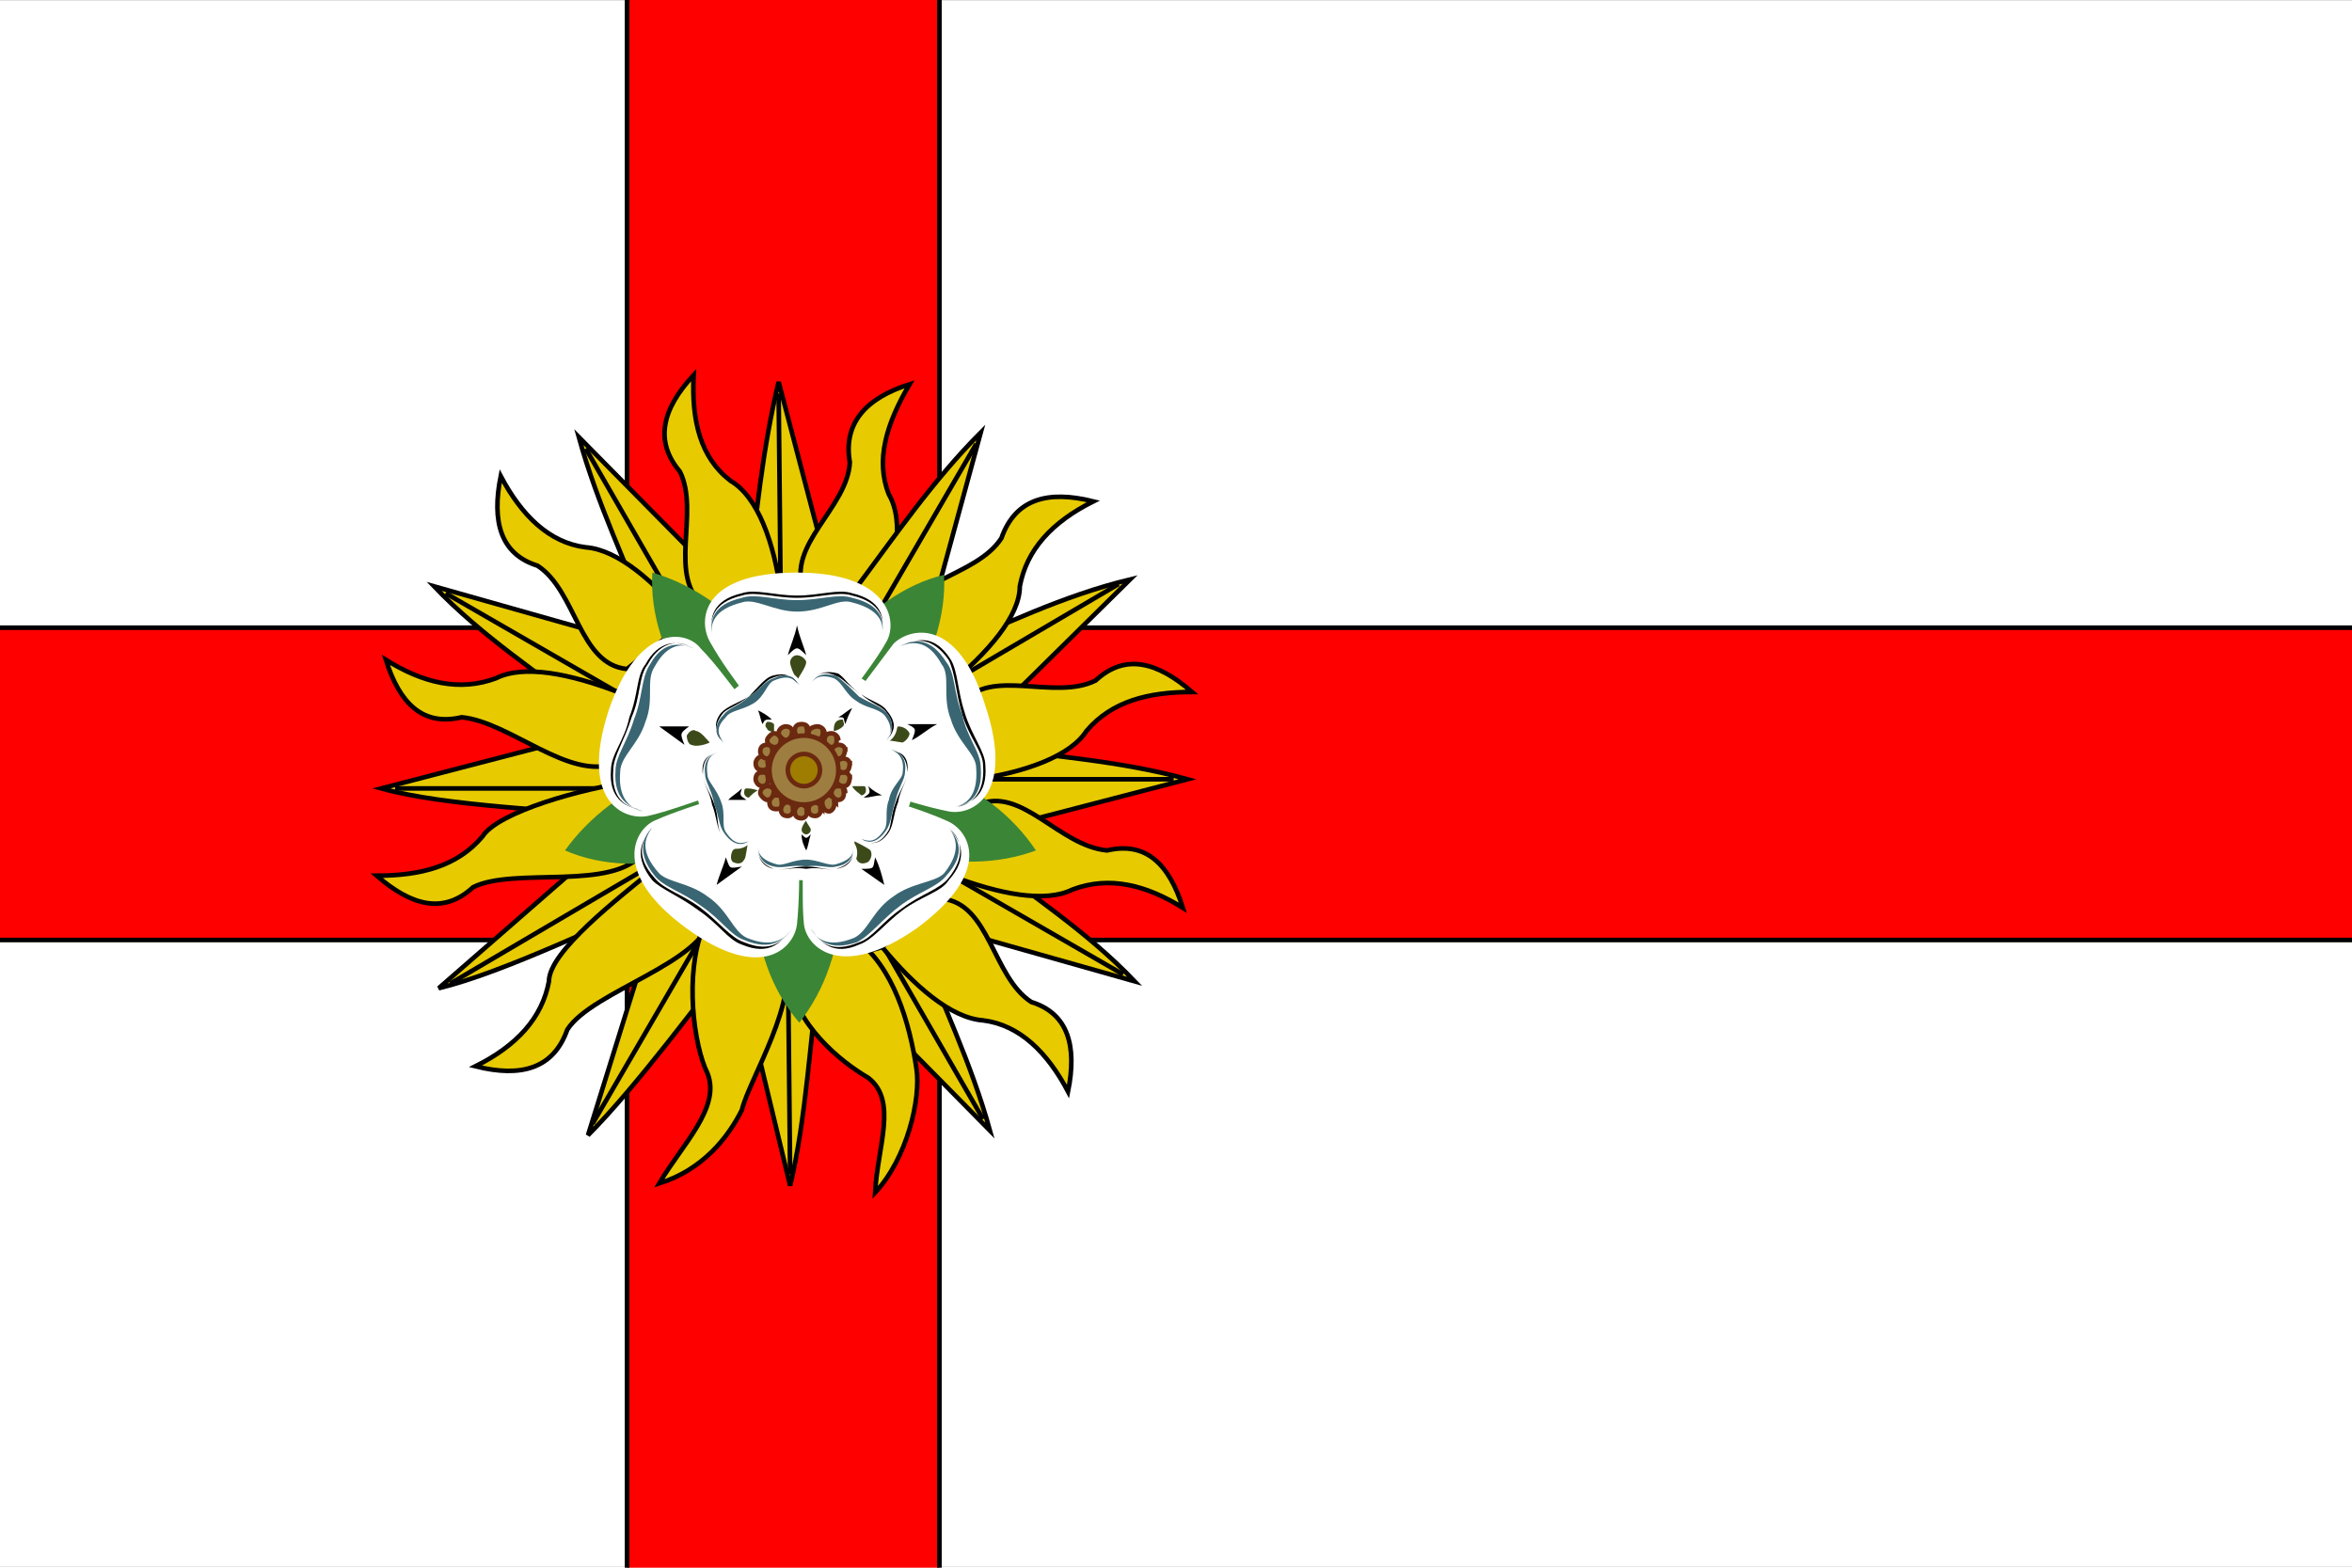<?xml version="1.0" encoding="iso-8859-1"?>
<!DOCTYPE svg PUBLIC "-//W3C//DTD SVG 1.0//EN" "http://www.w3.org/TR/2001/REC-SVG-20010904/DTD/svg10.dtd">
<!-- Creator: CorelDRAW -->
<svg xmlns="http://www.w3.org/2000/svg" xmlns:odm="http://product.corel.com/CGS/11/cddns/" xml:space="preserve" width="1023px" height="682px" style="shape-rendering:geometricPrecision; text-rendering:geometricPrecision; image-rendering:optimizeQuality; fill-rule:evenodd"
     viewBox="0 0 1024 682">
 <rect x="0" y="0" width="1024" height="682" fill="#333333" stroke="none"/>
 <defs>
  <style type="text/css">
   <![CDATA[
    .str1 {stroke:#000000;stroke-width:0}
    .str2 {stroke:#6B2910;stroke-width:2}
    .str0 {stroke:#000000;stroke-width:2}
    .fil3 {fill:none}
    .fil1 {fill:#FF0000}
    .fil5 {fill:#000000}
    .fil7 {fill:#3A6673}
    .fil4 {fill:#3B8536}
    .fil6 {fill:#3C4919}
    .fil9 {fill:#9E7D00}
    .fil8 {fill:#9E7D41}
    .fil2 {fill:#E7CA00}
    .fil0 {fill:#FFFFFF}
   ]]>
  </style>
 </defs>
 <path class="fil0" d="M0 0l1024 0 0 682 -1024 0 0 -682z"/>
 <g id="Layer 1">
  <rect class="fil1 str0" x="273" y="-23" width="136" height="718"/>
  <rect class="fil1 str0" x="-8" y="273" width="1048" height="136"/>
  <path class="fil2 str0" d="M365 265l-26 -99c-7,29 -10,59 -13,88l39 11z"/>
  <path class="fil2 str0" d="M324 263l-72 -73c8,29 21,56 32,84l40 -11z"/>
  <path class="fil2 str0" d="M288 283l-99 -28c21,22 46,38 69,56l30 -28z"/>
  <path class="fil2 str0" d="M266 317l-100 26c29,8 76,9 106,13l-6 -39z"/>
  <path class="fil2 str0" d="M277 355l-86 75c29,-7 73,-29 101,-40l-15 -35z"/>
  <path class="fil2 str0" d="M289 388l-33 106c21,-21 49,-59 67,-82l-34 -24z"/>
  <path class="fil2 str0" d="M318 408l26 108c7,-29 9,-67 13,-96l-39 -12z"/>
  <path class="fil2 str0" d="M359 419l72 73c-8,-29 -21,-56 -32,-84l-40 11z"/>
  <path class="fil2 str0" d="M395 399l99 28c-21,-22 -46,-38 -69,-56l-30 28z"/>
  <path class="fil2 str0" d="M417 365l100 -26c-29,-8 -59,-10 -88,-14l-12 40z"/>
  <path class="fil2 str0" d="M419 324l73 -72c-29,7 -56,20 -83,32l10 40z"/>
  <path class="fil3 str0" d="M339 171l1 99"/>
  <path class="fil3 str0" d="M255 195l49 85"/>
  <path class="fil3 str0" d="M194 258l85 49"/>
  <path class="fil3 str0" d="M172 343l99 0"/>
  <path class="fil3 str0" d="M196 428l85 -50"/>
  <path class="fil3 str0" d="M258 489l50 -86"/>
  <path class="fil3 str0" d="M344 511l-1 -99"/>
  <path class="fil3 str0" d="M428 487l-49 -85"/>
  <path class="fil3 str0" d="M489 424l-85 -49"/>
  <path class="fil3 str0" d="M511 339l-99 0"/>
  <path class="fil3 str0" d="M487 254l-85 50"/>
  <path class="fil2 str0" d="M382 268c8,-20 12,-41 5,-53 -6,-15 -1,-31 9,-48 -19,6 -29,17 -26,34 -1,20 -28,36 -20,56l32 11z"/>
  <path class="fil2 str0" d="M340 258c-3,-22 -10,-42 -22,-49 -13,-10 -17,-26 -16,-46 -14,15 -17,29 -6,42 9,18 -6,46 11,59l33 -6z"/>
  <path class="fil2 str0" d="M299 270c-14,-17 -30,-31 -44,-32 -16,-2 -28,-14 -37,-31 -4,20 0,34 16,39 17,11 18,43 39,45l26 -21z"/>
  <path class="fil2 str0" d="M269 301c-21,-8 -41,-12 -53,-6 -16,6 -32,2 -48,-8 6,19 16,29 33,25 21,2 47,28 67,20l1 -31z"/>
  <path class="fil2 str0" d="M275 340c-21,3 -58,13 -65,24 -11,13 -27,17 -46,17 15,13 29,17 42,5 18,-9 61,2 74,-15l-5 -31z"/>
  <path class="fil2 str0" d="M286 377c-17,14 -47,37 -47,50 -3,16 -14,28 -32,37 20,5 34,1 40,-16 11,-17 60,-29 63,-50l-24 -21z"/>
  <path class="fil2 str0" d="M306 404c-8,20 -4,51 2,63 6,15 -11,31 -21,48 19,-6 30,-20 36,-32 3,-13 26,-49 18,-68l-35 -11z"/>
  <path class="fil2 str0" d="M343 424c3,22 23,38 35,45 13,10 4,30 3,50 14,-15 20,-41 18,-54 -3,-20 -10,-44 -26,-56l-30 15z"/>
  <path class="fil2 str0" d="M384 412c14,17 30,31 44,32 16,2 28,14 37,31 4,-20 0,-34 -16,-39 -17,-11 -18,-43 -39,-45l-26 21z"/>
  <path class="fil2 str0" d="M414 381c21,8 41,12 53,6 16,-6 32,-2 48,8 -6,-19 -16,-29 -33,-25 -21,-2 -37,-28 -56,-20l-12 31z"/>
  <path class="fil2 str0" d="M425 339c21,-3 41,-10 48,-21 11,-13 27,-17 46,-17 -15,-13 -29,-17 -42,-5 -18,9 -46,-6 -58,10l6 33z"/>
  <path class="fil2 str0" d="M400 287l27 -99c-21,21 -38,46 -56,70l29 29z"/>
  <path class="fil3 str0" d="M425 193l-50 86"/>
  <path class="fil2 str0" d="M413 298c17,-14 31,-30 31,-43 3,-16 14,-28 32,-37 -20,-5 -34,-1 -40,16 -11,17 -42,18 -45,38l22 26z"/>
  <g>
   <path class="fil4" d="M284 249c-1,18 5,37 18,55 12,17 29,29 46,33 1,-17 -4,-37 -17,-55 -13,-17 -30,-28 -47,-33z"/>
   <path class="fil4" d="M411 250c-17,4 -34,16 -47,33 -12,17 -18,37 -17,54 17,-4 34,-15 47,-33 12,-17 18,-37 17,-54z"/>
   <path class="fil4" d="M451 370c-10,-15 -26,-28 -46,-34 -21,-7 -41,-6 -57,0 9,15 25,28 46,34 20,7 41,6 57,0z"/>
   <path class="fil4" d="M348 445c11,-14 18,-33 18,-54 0,-22 -7,-41 -18,-54 -12,13 -19,32 -19,54 0,21 7,40 19,54z"/>
   <path class="fil4" d="M246 370c16,7 37,8 57,1 21,-7 37,-19 46,-34 -16,-6 -36,-7 -57,-1 -20,7 -36,20 -46,34z"/>
  </g>
  <path class="fil0 str1" d="M399 404c34,-25 23,-43 13,-47 -9,-4 -19,-7 -28,-10 -34,-14 -38,-8 -35,25 1,10 0,20 1,30 1,10 16,25 49,2z"/>
  <path class="fil5" d="M375 378c6,0 5,0 6,-5 2,4 3,8 4,12 -3,-2 -7,-5 -10,-7z"/>
  <path class="fil6" d="M379 370c1,2 0,4 -1,5 -2,1 -4,1 -5,-1 -1,-1 -1,-5 -1,-8 2,1 6,3 7,4z"/>
  <path class="fil5" d="M414 361c4,5 8,12 -1,22 -3,5 -12,7 -20,13 -8,6 -13,13 -19,15 -11,5 -17,-1 -20,-6 3,5 8,10 20,5 6,-2 10,-9 19,-15 8,-6 16,-8 20,-13 8,-10 5,-17 1,-21z"/>
  <path class="fil7" d="M413 360c4,5 8,11 -1,21 -4,5 -12,7 -20,13 -8,6 -13,13 -19,16 -12,4 -17,-1 -20,-6 2,4 7,9 19,4 6,-3 8,-12 17,-18 8,-6 18,-6 22,-10 8,-10 5,-16 2,-20z"/>
  <path class="fil0 str1" d="M299 404c33,24 47,8 48,-2 1,-10 1,-20 1,-30 3,-36 -4,-39 -35,-25 -9,3 -19,6 -28,10 -9,4 -19,23 14,47z"/>
  <path class="fil5" d="M316 373c2,5 1,5 7,4 -4,3 -7,5 -11,8 1,-4 3,-8 4,-12z"/>
  <path class="fil6" d="M324 374c-1,2 -3,2 -5,1 -1,-1 -1,-3 0,-5 1,-1 5,-3 7,-4 -1,2 -1,7 -2,8z"/>
  <path class="fil5" d="M344 405c-4,5 -9,11 -21,6 -6,-2 -10,-9 -19,-15 -8,-6 -16,-9 -20,-13 -8,-10 -5,-17 -1,-21 -3,3 -7,10 2,20 4,5 12,7 20,13 8,6 13,13 19,15 12,5 17,-1 20,-5z"/>
  <path class="fil7" d="M345 404c-4,5 -9,10 -21,5 -6,-2 -10,-9 -19,-15 -8,-6 -16,-8 -20,-13 -8,-10 -5,-17 -1,-21 -3,4 -6,10 3,20 4,4 13,4 21,10 9,6 11,15 17,18 12,5 17,0 20,-4z"/>
  <path class="fil0 str1" d="M265 309c-13,40 7,48 17,46 9,-2 19,-6 29,-9 35,-8 35,-16 13,-41 -6,-7 -12,-16 -19,-23 -6,-8 -27,-11 -40,27z"/>
  <path class="fil5" d="M300 316c-4,3 -4,3 -2,8 -4,-3 -7,-5 -11,-8 5,0 9,0 13,0z"/>
  <path class="fil6" d="M301 324c-1,0 -2,-2 -2,-4 1,-2 3,-3 4,-2 2,0 5,4 6,5 -2,1 -6,2 -8,1z"/>
  <path class="fil5" d="M278 352c-6,-1 -13,-5 -12,-17 0,-7 6,-13 8,-23 4,-10 3,-18 7,-23 6,-11 14,-10 19,-8 -4,-2 -12,-3 -18,8 -4,5 -3,14 -7,23 -3,10 -8,17 -8,23 -1,13 6,16 11,17z"/>
  <path class="fil7" d="M280 353c-6,-2 -13,-5 -12,-18 0,-6 5,-12 8,-22 4,-10 3,-18 7,-24 6,-11 14,-9 19,-7 -4,-2 -11,-3 -17,8 -4,6 0,14 -4,24 -3,10 -11,15 -11,22 -1,12 5,16 10,17z"/>
  <path class="fil0 str1" d="M347 249c-42,0 -43,21 -38,30 5,9 11,17 17,25 19,31 26,29 43,0 5,-8 12,-16 17,-25 5,-9 1,-30 -39,-30z"/>
  <path class="fil5" d="M351 285c-4,-4 -4,-4 -8,0 1,-4 3,-8 4,-13 1,5 3,9 4,13z"/>
  <path class="fil6" d="M344 288c0,-1 1,-3 3,-3 2,0 4,2 4,3 0,2 -3,6 -4,8 -1,-2 -3,-6 -3,-8z"/>
  <path class="fil5" d="M310 275c-1,-6 0,-14 13,-17 6,-2 14,1 24,1 10,0 18,-3 24,-1 13,3 14,11 13,16 1,-4 0,-12 -13,-15 -6,-2 -14,1 -24,1 -10,0 -18,-3 -24,-1 -13,3 -14,11 -13,16z"/>
  <path class="fil7" d="M310 277c-1,-7 0,-14 13,-17 6,-2 14,1 24,1 10,0 18,-3 24,-1 13,3 14,10 13,16 1,-5 -1,-11 -13,-14 -6,-2 -13,4 -24,4 -10,0 -18,-6 -24,-4 -12,3 -14,9 -13,15z"/>
  <path class="fil0 str1" d="M429 307c-12,-39 -33,-34 -40,-27 -6,8 -12,16 -18,24 -24,28 -20,34 13,41 10,3 19,6 29,8 10,2 29,-7 16,-46z"/>
  <path class="fil5" d="M397 322c2,-5 2,-5 -2,-7 4,0 8,0 13,0 -4,2 -7,5 -11,7z"/>
  <path class="fil6" d="M391 316c2,0 4,1 5,3 0,1 -1,3 -3,4 -1,0 -5,-1 -8,-1 2,-2 5,-5 6,-6z"/>
  <path class="fil5" d="M394 280c6,-2 13,-4 20,7 3,5 3,14 6,23 3,10 9,17 9,23 1,13 -6,16 -12,18 5,-1 12,-5 11,-18 0,-6 -6,-12 -9,-22 -3,-10 -3,-18 -6,-24 -7,-10 -14,-9 -19,-7z"/>
  <path class="fil7" d="M392 281c6,-3 13,-4 20,7 4,5 3,13 7,23 2,10 8,16 8,23 1,13 -6,16 -11,17 4,-1 10,-4 9,-17 0,-6 -8,-11 -11,-21 -4,-10 0,-19 -4,-24 -6,-11 -13,-10 -18,-8z"/>
  <path class="fil0 str1" d="M396 350c7,-21 -4,-26 -9,-25 -6,1 -11,3 -17,5 -19,5 -19,9 -7,22 4,5 7,9 11,14 3,4 15,5 22,-16z"/>
  <path class="fil5" d="M376 347c3,-2 3,-2 2,-5 2,2 4,3 6,4 -3,0 -5,1 -8,1z"/>
  <path class="fil6" d="M376 342c1,0 1,1 1,2 0,1 -1,2 -2,2 -1,-1 -3,-2 -4,-4 2,0 4,0 5,0z"/>
  <path class="fil5" d="M389 327c3,0 7,2 6,9 0,4 -3,7 -4,13 -2,5 -2,10 -4,13 -4,6 -8,5 -11,4 3,1 7,2 11,-5 1,-2 1,-7 3,-12 2,-6 5,-9 5,-13 0,-7 -4,-9 -6,-9z"/>
  <path class="fil7" d="M388 326c3,1 7,3 6,10 0,3 -3,7 -4,12 -2,6 -2,10 -4,13 -4,6 -8,6 -11,4 3,1 6,2 10,-4 2,-3 0,-8 2,-13 1,-6 6,-9 6,-12 1,-7 -3,-9 -5,-10z"/>
  <path class="fil0 str1" d="M351 383c23,0 24,-12 21,-16 -3,-5 -6,-10 -9,-14 -11,-17 -15,-16 -24,0 -3,4 -7,9 -9,14 -3,4 -1,16 21,16z"/>
  <path class="fil5" d="M349 363c2,2 2,2 4,0 -1,3 -1,5 -2,7 -1,-2 -2,-4 -2,-7z"/>
  <path class="fil6" d="M353 361c0,1 -1,2 -2,2 -1,0 -2,-1 -2,-2 0,-1 1,-3 2,-4 0,1 2,3 2,4z"/>
  <path class="fil5" d="M371 369c1,3 0,8 -7,9 -3,1 -7,-1 -13,0 -6,-1 -10,1 -14,0 -6,-1 -7,-6 -7,-9 0,3 1,7 7,9 4,1 8,-1 14,-1 6,0 10,2 13,1 7,-2 8,-6 7,-9z"/>
  <path class="fil7" d="M371 368c1,3 0,8 -7,9 -3,1 -7,-1 -13,0 -6,-1 -10,1 -14,0 -6,-1 -7,-6 -7,-9 0,3 1,6 8,8 3,1 7,-2 13,-2 5,0 10,3 13,2 7,-2 8,-5 7,-8z"/>
  <path class="fil0 str1" d="M305 352c7,21 19,19 22,14 4,-4 7,-8 11,-13 13,-15 10,-18 -8,-22 -5,-2 -10,-4 -16,-5 -5,-1 -16,4 -9,26z"/>
  <path class="fil5" d="M323 343c-1,3 -1,3 2,5 -3,0 -5,0 -8,0 2,-2 4,-3 6,-5z"/>
  <path class="fil6" d="M326 347c-1,0 -2,-1 -2,-2 0,-1 0,-2 1,-2 1,0 3,0 5,1 -1,0 -3,2 -4,3z"/>
  <path class="fil5" d="M325 367c-3,1 -7,2 -11,-4 -2,-3 -2,-8 -4,-13 -1,-6 -4,-9 -4,-13 -1,-7 3,-9 6,-9 -3,0 -6,2 -6,9 0,4 3,7 5,13 2,5 1,10 3,13 4,6 8,5 11,4z"/>
  <path class="fil7" d="M326 366c-3,2 -7,2 -11,-4 -2,-3 -2,-7 -4,-12 -1,-6 -4,-10 -4,-13 -1,-7 3,-9 6,-10 -3,1 -6,3 -5,10 0,3 4,6 6,12 2,5 0,10 2,13 4,6 7,5 10,4z"/>
  <path class="fil0 str1" d="M322 298c-18,14 -12,24 -7,26 5,2 10,4 16,6 18,7 21,4 19,-14 0,-6 0,-11 -1,-17 0,-5 -9,-14 -27,-1z"/>
  <path class="fil5" d="M336 313c-3,0 -3,0 -4,2 -1,-2 -1,-4 -2,-6 2,1 4,2 6,4z"/>
  <path class="fil6" d="M334 317c-1,-1 -1,-2 0,-3 1,0 2,0 3,1 0,0 0,3 0,4 -1,-1 -3,-1 -3,-2z"/>
  <path class="fil5" d="M314 322c-2,-3 -4,-7 0,-12 3,-3 7,-4 12,-7 4,-4 7,-8 10,-9 7,-2 9,1 11,3 -1,-2 -4,-5 -11,-2 -3,1 -5,5 -10,8 -5,4 -9,5 -11,7 -5,6 -3,10 -1,12z"/>
  <path class="fil7" d="M315 323c-3,-3 -5,-7 0,-12 2,-3 7,-4 11,-8 5,-3 7,-7 11,-8 6,-3 9,0 11,3 -2,-2 -4,-5 -11,-2 -3,1 -4,7 -9,10 -5,3 -10,3 -12,6 -5,5 -3,8 -1,11z"/>
  <path class="fil0 str1" d="M378 297c-19,-13 -26,-4 -27,1 0,6 0,12 0,17 -2,20 2,22 19,14 5,-2 11,-4 16,-6 5,-2 10,-12 -8,-26z"/>
  <path class="fil5" d="M368 315c-1,-3 0,-3 -3,-3 2,-1 4,-3 6,-4 -1,2 -2,4 -3,7z"/>
  <path class="fil6" d="M364 314c1,-1 2,-1 3,-1 0,1 1,2 0,3 -1,1 -3,2 -4,2 0,-1 0,-3 1,-4z"/>
  <path class="fil5" d="M353 297c2,-3 5,-6 12,-4 3,2 5,6 10,9 4,3 9,4 11,7 5,6 3,9 1,12 1,-2 3,-6 -1,-11 -2,-3 -7,-4 -11,-8 -5,-3 -8,-7 -11,-8 -6,-3 -9,0 -11,3z"/>
  <path class="fil7" d="M353 298c1,-3 4,-6 11,-4 3,2 6,5 10,9 5,3 9,4 12,7 4,5 2,9 0,12 2,-2 3,-6 -1,-11 -3,-3 -8,-3 -12,-6 -5,-3 -6,-8 -10,-10 -6,-2 -9,0 -10,3z"/>
  <path class="fil8 str2" d="M340 321c0,3 -1,4 -3,4 -1,0 -3,-1 -3,-3 0,-1 2,-3 3,-3 2,0 3,2 3,3l0 -1z"/>
  <path class="fil8 str2" d="M370 337c0,4 -1,5 -3,5 -1,0 -3,-1 -3,-3 0,-2 2,-3 3,-3 2,0 3,1 3,3l0 -2z"/>
  <path class="fil8 str2" d="M367 343c1,3 0,5 -2,5 -2,0 -3,-2 -3,-3 0,-2 1,-3 3,-3 2,0 3,1 3,3l-1 -2z"/>
  <path class="fil8 str2" d="M363 348c1,3 -1,5 -2,5 -2,0 -3,-2 -3,-4 0,-1 1,-3 3,-3 1,0 3,2 3,3l-1 -1z"/>
  <path class="fil8 str2" d="M357 351c1,3 -1,4 -2,4 -2,0 -3,-1 -3,-3 0,-1 1,-3 3,-3 1,0 3,2 3,3l-1 -1z"/>
  <path class="fil8 str2" d="M351 352c1,3 -1,4 -2,4 -2,0 -3,-1 -3,-3 0,-1 1,-3 3,-3 1,0 3,2 3,3l-1 -1z"/>
  <path class="fil8 str2" d="M345 351c1,3 -1,4 -2,4 -2,0 -3,-1 -3,-3 0,-1 1,-3 3,-3 1,0 3,2 3,3l-1 -1z"/>
  <path class="fil8 str2" d="M340 347c1,4 0,5 -2,5 -2,0 -3,-1 -3,-3 0,-2 1,-3 3,-3 2,0 3,1 3,3l-1 -2z"/>
  <path class="fil8 str2" d="M337 343c0,3 -1,5 -3,5 -1,0 -3,-2 -3,-3 0,-2 2,-3 3,-3 2,0 3,1 3,3l0 -2z"/>
  <path class="fil8 str2" d="M334 337c1,3 0,5 -2,5 -2,0 -3,-2 -3,-3 0,-2 1,-3 3,-3 2,0 3,1 3,3l-1 -2z"/>
  <path class="fil8 str2" d="M334 331c1,3 0,4 -2,4 -2,0 -3,-1 -3,-3 0,-1 1,-3 3,-3 2,0 3,2 3,3l-1 -1z"/>
  <path class="fil8 str2" d="M336 325c1,3 -1,5 -2,5 -2,0 -3,-2 -3,-3 0,-2 1,-3 3,-3 1,0 3,1 3,3l-1 -2z"/>
  <path class="fil8 str2" d="M345 317c0,3 -1,5 -3,5 -1,0 -3,-2 -3,-3 0,-2 2,-3 3,-3 2,0 3,1 3,3l0 -2z"/>
  <path class="fil8 str2" d="M370 331c0,4 -1,5 -3,5 -1,0 -3,-1 -3,-3 0,-2 2,-3 3,-3 2,0 3,1 3,3l0 -2z"/>
  <path class="fil8 str2" d="M368 325c0,3 -1,5 -3,5 -1,0 -3,-2 -3,-3 0,-2 2,-3 3,-3 2,0 3,1 3,3l0 -2z"/>
  <path class="fil8 str2" d="M364 320c1,4 -1,5 -2,5 -2,0 -3,-1 -3,-3 0,-2 1,-3 3,-3 1,0 3,1 3,3l-1 -2z"/>
  <path class="fil8 str2" d="M358 317c1,3 -1,5 -2,5 -2,0 -4,-2 -4,-3 0,-2 2,-3 4,-3 1,0 3,1 3,3l-1 -2z"/>
  <path class="fil8 str2" d="M351 316c1,3 0,5 -2,5 -2,0 -3,-2 -3,-3 0,-2 1,-3 3,-3 2,0 3,1 3,3l-1 -2z"/>
  <circle class="fil8 str2" cx="350" cy="335" r="15"/>
  <circle class="fil9 str2" cx="350" cy="335" r="7"/>
 </g>
</svg>
